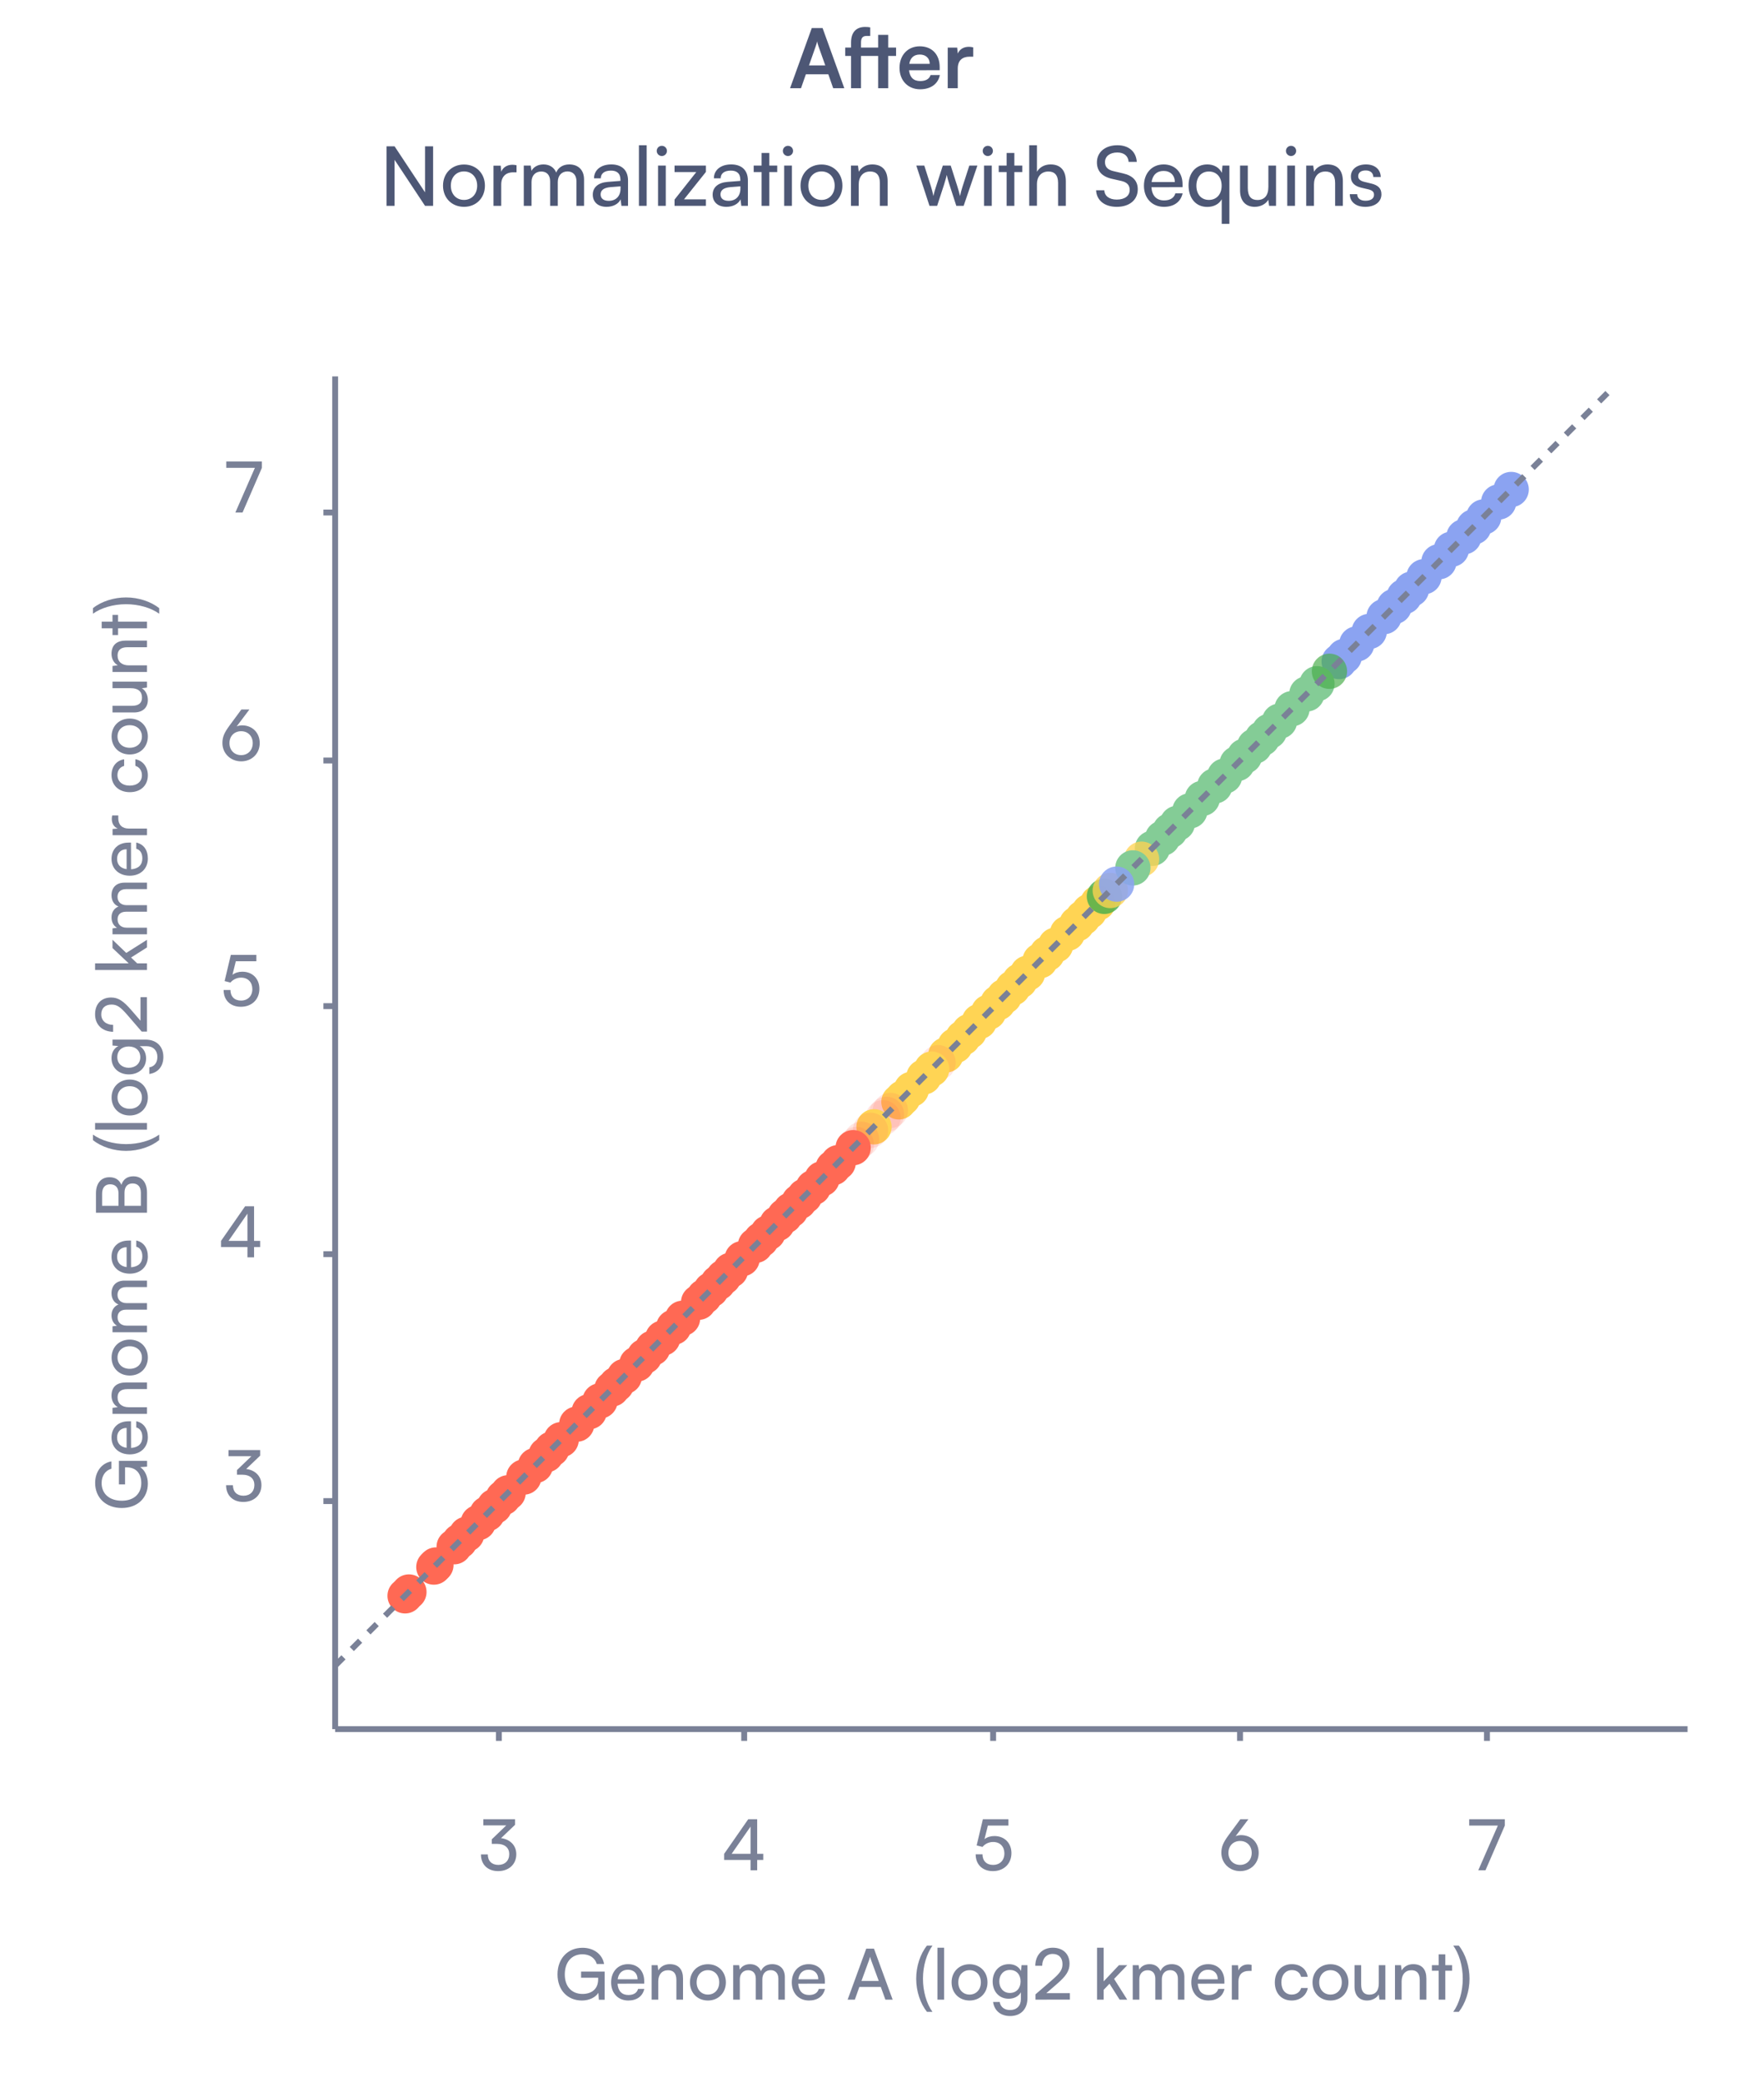 <svg width="300" height="354" viewBox="0 0 300 354" fill="none" xmlns="http://www.w3.org/2000/svg">
<path d="M136.225 15H134.363L138.059 4.766H139.893L143.589 15H141.699L140.873 12.634H137.051L136.225 15ZM138.745 7.818L137.583 11.122H140.355L139.179 7.818C139.095 7.552 138.997 7.244 138.969 7.034C138.927 7.23 138.843 7.538 138.745 7.818ZM143.743 8.084H144.737V7.244C144.737 5.368 145.717 4.584 147.117 4.584C147.383 4.584 147.705 4.598 147.999 4.654V6.11H147.397C146.627 6.11 146.431 6.558 146.431 7.244V8.084H149.343V5.928H151.051V8.084H152.395V9.512H151.051V15H149.343V9.512H146.431V15H144.737V9.512H143.743V8.084ZM156.478 15.182C154.42 15.182 152.978 13.684 152.978 11.542C152.978 9.372 154.392 7.874 156.422 7.874C158.494 7.874 159.81 9.26 159.81 11.416V11.934L154.602 11.948C154.728 13.166 155.372 13.782 156.506 13.782C157.444 13.782 158.06 13.418 158.256 12.76H159.838C159.544 14.272 158.284 15.182 156.478 15.182ZM156.436 9.274C155.428 9.274 154.812 9.82 154.644 10.856H158.116C158.116 9.904 157.458 9.274 156.436 9.274ZM165.517 8.056V9.638H164.887C163.655 9.638 162.885 10.296 162.885 11.64V15H161.177V8.098H162.787L162.885 9.106C163.179 8.42 163.837 7.958 164.761 7.958C164.999 7.958 165.237 7.986 165.517 8.056ZM67.106 35H65.734V24.878H67.106L72.286 32.704V24.878H73.658V35H72.286L67.106 27.174V35ZM75.343 31.57C75.343 29.456 76.855 27.972 78.913 27.972C80.957 27.972 82.469 29.456 82.469 31.57C82.469 33.684 80.957 35.168 78.913 35.168C76.855 35.168 75.343 33.684 75.343 31.57ZM76.673 31.57C76.673 32.998 77.583 33.992 78.913 33.992C80.229 33.992 81.153 32.998 81.153 31.57C81.153 30.142 80.229 29.148 78.913 29.148C77.583 29.148 76.673 30.142 76.673 31.57ZM87.846 28.098V29.302H87.258C86.012 29.302 85.242 30.058 85.242 31.374V35H83.926V28.168H85.158L85.242 29.204C85.522 28.49 86.208 28.014 87.146 28.014C87.384 28.014 87.58 28.042 87.846 28.098ZM90.396 35H89.08V28.154H90.256L90.382 29.05C90.732 28.406 91.46 27.958 92.426 27.958C93.49 27.958 94.246 28.49 94.596 29.344C94.918 28.49 95.744 27.958 96.808 27.958C98.376 27.958 99.328 28.938 99.328 30.52V35H98.04V30.842C98.04 29.764 97.438 29.148 96.514 29.148C95.52 29.148 94.862 29.848 94.862 30.94V35H93.56V30.828C93.56 29.75 92.972 29.162 92.048 29.162C91.054 29.162 90.396 29.848 90.396 30.94V35ZM103.154 35.168C101.684 35.168 100.816 34.342 100.816 33.096C100.816 31.836 101.754 31.052 103.364 30.926L105.52 30.758V30.562C105.52 29.414 104.834 29.008 103.91 29.008C102.804 29.008 102.174 29.498 102.174 30.324H101.026C101.026 28.896 102.202 27.958 103.966 27.958C105.66 27.958 106.808 28.854 106.808 30.702V35H105.688L105.548 33.894C105.198 34.678 104.26 35.168 103.154 35.168ZM103.532 34.146C104.778 34.146 105.534 33.334 105.534 32.046V31.682L103.784 31.822C102.622 31.934 102.146 32.382 102.146 33.054C102.146 33.782 102.678 34.146 103.532 34.146ZM109.975 35H108.659V24.696H109.975V35ZM112.556 26.53C112.08 26.53 111.688 26.138 111.688 25.662C111.688 25.172 112.08 24.794 112.556 24.794C113.032 24.794 113.424 25.172 113.424 25.662C113.424 26.138 113.032 26.53 112.556 26.53ZM111.912 35V28.154H113.228V35H111.912ZM120.053 35H114.719V33.936L118.415 29.26H114.719V28.154H120.053V29.232L116.329 33.894H120.053V35ZM123.539 35.168C122.069 35.168 121.201 34.342 121.201 33.096C121.201 31.836 122.139 31.052 123.749 30.926L125.905 30.758V30.562C125.905 29.414 125.219 29.008 124.295 29.008C123.189 29.008 122.559 29.498 122.559 30.324H121.411C121.411 28.896 122.587 27.958 124.351 27.958C126.045 27.958 127.193 28.854 127.193 30.702V35H126.073L125.933 33.894C125.583 34.678 124.645 35.168 123.539 35.168ZM123.917 34.146C125.163 34.146 125.919 33.334 125.919 32.046V31.682L124.169 31.822C123.007 31.934 122.531 32.382 122.531 33.054C122.531 33.782 123.063 34.146 123.917 34.146ZM130.838 35H129.522V29.26H128.178V28.154H129.522V26.012H130.838V28.154H132.182V29.26H130.838V35ZM134.007 26.53C133.531 26.53 133.139 26.138 133.139 25.662C133.139 25.172 133.531 24.794 134.007 24.794C134.483 24.794 134.875 25.172 134.875 25.662C134.875 26.138 134.483 26.53 134.007 26.53ZM133.363 35V28.154H134.679V35H133.363ZM136.142 31.57C136.142 29.456 137.654 27.972 139.712 27.972C141.756 27.972 143.268 29.456 143.268 31.57C143.268 33.684 141.756 35.168 139.712 35.168C137.654 35.168 136.142 33.684 136.142 31.57ZM137.472 31.57C137.472 32.998 138.382 33.992 139.712 33.992C141.028 33.992 141.952 32.998 141.952 31.57C141.952 30.142 141.028 29.148 139.712 29.148C138.382 29.148 137.472 30.142 137.472 31.57ZM146.04 35H144.724V28.154H145.914L146.054 29.204C146.488 28.42 147.356 27.958 148.322 27.958C150.128 27.958 150.954 29.064 150.954 30.814V35H149.638V31.108C149.638 29.722 148.994 29.162 147.986 29.162C146.754 29.162 146.04 30.044 146.04 31.374V35ZM158.075 35L155.835 28.154H157.193L158.327 31.71C158.481 32.214 158.621 32.732 158.747 33.334C158.859 32.732 159.041 32.158 159.195 31.71L160.343 28.154H161.687L162.821 31.71C162.933 32.046 163.157 32.844 163.269 33.334C163.381 32.788 163.507 32.312 163.703 31.71L164.851 28.154H166.223L163.885 35H162.639L161.449 31.332C161.225 30.646 161.085 30.114 161.015 29.736C160.945 30.072 160.819 30.52 160.567 31.346L159.377 35H158.075ZM167.995 26.53C167.519 26.53 167.127 26.138 167.127 25.662C167.127 25.172 167.519 24.794 167.995 24.794C168.471 24.794 168.863 25.172 168.863 25.662C168.863 26.138 168.471 26.53 167.995 26.53ZM167.351 35V28.154H168.667V35H167.351ZM172.51 35H171.194V29.26H169.85V28.154H171.194V26.012H172.51V28.154H173.854V29.26H172.51V35ZM176.351 34.986H175.035V24.696H176.351V29.204C176.785 28.462 177.611 27.958 178.675 27.958C180.425 27.958 181.265 29.064 181.265 30.814V35H179.949V31.108C179.949 29.722 179.291 29.162 178.311 29.162C177.037 29.162 176.351 30.086 176.351 31.262V34.986ZM186.552 27.608C186.552 25.872 187.952 24.696 190.038 24.696C191.97 24.696 193.216 25.774 193.328 27.524H191.942C191.872 26.516 191.158 25.928 190.024 25.928C188.75 25.928 187.924 26.572 187.924 27.566C187.924 28.378 188.386 28.868 189.338 29.092L191.004 29.484C192.656 29.862 193.496 30.758 193.496 32.186C193.496 34.006 192.082 35.168 189.926 35.168C187.868 35.168 186.496 34.09 186.412 32.354H187.812C187.84 33.32 188.652 33.936 189.926 33.936C191.27 33.936 192.124 33.306 192.124 32.298C192.124 31.5 191.69 30.996 190.724 30.772L189.058 30.394C187.406 30.016 186.552 29.064 186.552 27.608ZM197.95 35.168C195.934 35.168 194.548 33.712 194.548 31.584C194.548 29.442 195.906 27.958 197.894 27.958C199.84 27.958 201.114 29.302 201.114 31.332V31.822L195.822 31.836C195.92 33.278 196.676 34.076 197.978 34.076C199 34.076 199.672 33.656 199.896 32.872H201.128C200.792 34.342 199.644 35.168 197.95 35.168ZM197.894 29.064C196.746 29.064 196.018 29.75 195.85 30.954H199.798C199.798 29.82 199.056 29.064 197.894 29.064ZM202.136 31.528C202.136 29.428 203.368 27.958 205.328 27.958C206.406 27.958 207.344 28.448 207.792 29.386L207.904 28.154H209.08V38.066H207.778V33.88C207.316 34.72 206.406 35.182 205.314 35.182C203.298 35.182 202.136 33.614 202.136 31.528ZM203.466 31.584C203.466 32.984 204.25 33.992 205.594 33.992C206.938 33.992 207.764 32.984 207.764 31.584C207.764 30.156 206.938 29.162 205.594 29.162C204.25 29.162 203.466 30.17 203.466 31.584ZM215.71 28.154H217.012V35H215.836L215.696 33.964C215.304 34.678 214.394 35.168 213.386 35.168C211.79 35.168 210.894 34.09 210.894 32.41V28.154H212.21V31.976C212.21 33.446 212.84 34.006 213.848 34.006C215.052 34.006 215.71 33.236 215.71 31.766V28.154ZM219.566 26.53C219.09 26.53 218.698 26.138 218.698 25.662C218.698 25.172 219.09 24.794 219.566 24.794C220.042 24.794 220.434 25.172 220.434 25.662C220.434 26.138 220.042 26.53 219.566 26.53ZM218.922 35V28.154H220.238V35H218.922ZM223.464 35H222.148V28.154H223.338L223.478 29.204C223.912 28.42 224.78 27.958 225.746 27.958C227.552 27.958 228.378 29.064 228.378 30.814V35H227.062V31.108C227.062 29.722 226.418 29.162 225.41 29.162C224.178 29.162 223.464 30.044 223.464 31.374V35ZM229.559 33.012H230.819C230.819 33.712 231.351 34.132 232.219 34.132C233.143 34.132 233.675 33.754 233.675 33.124C233.675 32.662 233.451 32.382 232.737 32.2L231.533 31.92C230.315 31.626 229.741 31.024 229.741 30.016C229.741 28.756 230.805 27.958 232.317 27.958C233.815 27.958 234.795 28.798 234.823 30.1H233.563C233.535 29.414 233.073 28.98 232.275 28.98C231.449 28.98 230.987 29.344 230.987 29.974C230.987 30.436 231.323 30.744 231.995 30.912L233.199 31.206C234.361 31.486 234.935 32.018 234.935 33.04C234.935 34.342 233.815 35.168 232.191 35.168C230.581 35.168 229.559 34.314 229.559 33.012Z" fill="#4D5775"/>
<circle cx="257.003" cy="83.228" r="3" transform="rotate(-45 257.003 83.228)" fill="#8BA3F1"/>
<circle cx="254.882" cy="85.349" r="3" transform="rotate(-45 254.882 85.349)" fill="#8BA3F1"/>
<circle cx="252.337" cy="87.894" r="3" transform="rotate(-45 252.337 87.894)" fill="#8BA3F1"/>
<circle cx="250.639" cy="89.592" r="3" transform="rotate(-45 250.639 89.592)" fill="#8BA3F1"/>
<circle cx="248.964" cy="91.267" r="3" transform="rotate(-45 248.964 91.267)" fill="#8BA3F1"/>
<circle cx="246.843" cy="93.388" r="3" transform="rotate(-45 246.843 93.388)" fill="#8BA3F1"/>
<circle cx="244.721" cy="95.51" r="3" transform="rotate(-45 244.721 95.51)" fill="#8BA3F1"/>
<circle cx="242.176" cy="98.055" r="3" transform="rotate(-45 242.176 98.055)" fill="#8BA3F1"/>
<circle cx="240.055" cy="100.176" r="3" transform="rotate(-45 240.055 100.176)" fill="#8BA3F1"/>
<circle cx="238.804" cy="101.427" r="3" transform="rotate(-45 238.804 101.427)" fill="#8BA3F1"/>
<circle cx="237.106" cy="103.125" r="3" transform="rotate(-45 237.106 103.125)" fill="#8BA3F1"/>
<circle cx="235.388" cy="104.843" r="3" transform="rotate(-45 235.388 104.843)" fill="#8BA3F1"/>
<circle cx="232.864" cy="107.367" r="3" transform="rotate(-45 232.864 107.367)" fill="#8BA3F1"/>
<circle cx="230.742" cy="109.489" r="3" transform="rotate(-45 230.742 109.489)" fill="#8BA3F1"/>
<circle cx="228.621" cy="111.61" r="3" transform="rotate(-45 228.621 111.61)" fill="#8BA3F1"/>
<circle cx="227.75" cy="112.481" r="3" transform="rotate(-45 227.75 112.481)" fill="#8BA3F1"/>
<circle cx="223.975" cy="116.256" r="3" transform="rotate(-45 223.975 116.256)" fill="#84CC96"/>
<circle cx="222.256" cy="117.975" r="3" transform="rotate(-45 222.256 117.975)" fill="#84CC96"/>
<circle cx="219.732" cy="120.499" r="3" transform="rotate(-45 219.732 120.499)" fill="#84CC96"/>
<circle cx="217.61" cy="122.621" r="3" transform="rotate(-45 217.61 122.621)" fill="#84CC96"/>
<circle cx="215.892" cy="124.339" r="3" transform="rotate(-45 215.892 124.339)" fill="#84CC96"/>
<circle cx="214.663" cy="125.568" r="3" transform="rotate(-45 214.663 125.568)" fill="#84CC96"/>
<circle cx="213.367" cy="126.864" r="3" transform="rotate(-45 213.367 126.864)" fill="#84CC96"/>
<circle cx="211.649" cy="128.582" r="3" transform="rotate(-45 211.649 128.582)" fill="#84CC96"/>
<circle cx="210.398" cy="129.833" r="3" transform="rotate(-45 210.398 129.833)" fill="#84CC96"/>
<circle cx="208.277" cy="131.954" r="3" transform="rotate(-45 208.277 131.954)" fill="#84CC96"/>
<circle cx="206.601" cy="133.63" r="3" transform="rotate(-45 206.601 133.63)" fill="#84CC96"/>
<circle cx="204.48" cy="135.751" r="3" transform="rotate(-45 204.48 135.751)" fill="#84CC96"/>
<circle cx="202.359" cy="137.872" r="3" transform="rotate(-45 202.359 137.872)" fill="#84CC96"/>
<circle cx="200.237" cy="139.994" r="3" transform="rotate(-45 200.237 139.994)" fill="#84CC96"/>
<circle cx="198.986" cy="141.245" r="3" transform="rotate(-45 198.986 141.245)" fill="#84CC96"/>
<circle cx="197.713" cy="142.518" r="3" transform="rotate(-45 197.713 142.518)" fill="#84CC96"/>
<circle cx="195.995" cy="144.236" r="3" transform="rotate(-45 195.995 144.236)" fill="#84CC96"/>
<circle cx="226.096" cy="114.135" r="3" transform="rotate(-45 226.096 114.135)" fill="#4AAE4B" fill-opacity="0.68"/>
<circle cx="194.143" cy="146.088" r="3" transform="rotate(-45 194.143 146.088)" fill="#FFD454" fill-opacity="0.77"/>
<circle cx="186.699" cy="153.532" r="3" transform="rotate(-45 186.699 153.532)" fill="#FFD454"/>
<circle cx="185.254" cy="154.977" r="3" transform="rotate(-45 185.254 154.977)" fill="#FFD454"/>
<circle cx="184.174" cy="156.057" r="3" transform="rotate(-45 184.174 156.057)" fill="#FFD454"/>
<circle cx="183.133" cy="157.098" r="3" transform="rotate(-45 183.133 157.098)" fill="#FFD454"/>
<circle cx="181.531" cy="158.7" r="3" transform="rotate(-45 181.531 158.7)" fill="#FFD454"/>
<circle cx="179.528" cy="160.703" r="3" transform="rotate(-45 179.528 160.703)" fill="#FFD454"/>
<circle cx="178.081" cy="162.15" r="3" transform="rotate(-45 178.081 162.15)" fill="#FFD454"/>
<circle cx="176.885" cy="163.346" r="3" transform="rotate(-45 176.885 163.346)" fill="#FFD454"/>
<circle cx="174.764" cy="165.468" r="3" transform="rotate(-45 174.764 165.468)" fill="#FFD454"/>
<circle cx="173.435" cy="166.796" r="3" transform="rotate(-45 173.435 166.796)" fill="#FFD454"/>
<circle cx="172.239" cy="167.992" r="3" transform="rotate(-45 172.239 167.992)" fill="#FFD454"/>
<circle cx="170.792" cy="169.439" r="3" transform="rotate(-45 170.792 169.439)" fill="#FFD454"/>
<circle cx="169.732" cy="170.499" r="3" transform="rotate(-45 169.732 170.499)" fill="#FFD454"/>
<circle cx="168.13" cy="172.101" r="3" transform="rotate(-45 168.13 172.101)" fill="#FFD454"/>
<circle cx="166.549" cy="173.682" r="3" transform="rotate(-45 166.549 173.682)" fill="#FFD454"/>
<circle cx="164.843" cy="175.388" r="3" transform="rotate(-45 164.843 175.388)" fill="#FFD454"/>
<circle cx="163.758" cy="176.473" r="3" transform="rotate(-45 163.758 176.473)" fill="#FFD454"/>
<circle cx="162.443" cy="177.788" r="3" transform="rotate(-45 162.443 177.788)" fill="#FFD454"/>
<circle cx="160.859" cy="179.372" r="3" transform="rotate(-45 160.859 179.372)" fill="#FFD454"/>
<circle cx="187.822" cy="152.409" r="3" transform="rotate(-45 187.822 152.409)" fill="#4AAE4B" fill-opacity="0.82"/>
<circle cx="188.82" cy="151.411" r="3" transform="rotate(-45 188.82 151.411)" fill="#FFD454" fill-opacity="0.77"/>
<circle cx="192.665" cy="147.566" r="3" transform="rotate(-45 192.665 147.566)" fill="#84CC96"/>
<circle cx="189.9" cy="150.331" r="3" transform="rotate(-45 189.9 150.331)" fill="#8BA3F1" fill-opacity="0.87"/>
<circle cx="159.539" cy="180.692" r="3" transform="rotate(-45 159.539 180.692)" fill="#FF6954" fill-opacity="0.16"/>
<circle cx="158.449" cy="181.782" r="3" transform="rotate(-45 158.449 181.782)" fill="#FFD454"/>
<circle cx="157.126" cy="183.105" r="3" transform="rotate(-45 157.126 183.105)" fill="#FFD454"/>
<circle cx="155.005" cy="185.226" r="3" transform="rotate(-45 155.005 185.226)" fill="#FFD454"/>
<circle cx="153.546" cy="186.685" r="3" transform="rotate(-45 153.546 186.685)" fill="#FFD454"/>
<circle cx="152.883" cy="187.348" r="3" transform="rotate(-45 152.883 187.348)" fill="#FFD454"/>
<circle cx="151.425" cy="188.806" r="3" transform="rotate(-45 151.425 188.806)" fill="#FF6954" fill-opacity="0.16"/>
<circle cx="150.762" cy="189.469" r="3" transform="rotate(-45 150.762 189.469)" fill="#FF6954" fill-opacity="0.16"/>
<circle cx="150.168" cy="190.063" r="3" transform="rotate(-45 150.168 190.063)" fill="#FF6954" fill-opacity="0.16"/>
<circle cx="148.641" cy="191.59" r="3" transform="rotate(-45 148.641 191.59)" fill="#FFD454"/>
<circle cx="148.047" cy="192.184" r="3" transform="rotate(-45 148.047 192.184)" fill="#FF6954" fill-opacity="0.16"/>
<circle cx="146.519" cy="193.712" r="3" transform="rotate(-45 146.519 193.712)" fill="#FF6954" fill-opacity="0.16"/>
<circle cx="145.63" cy="194.601" r="3" transform="rotate(-45 145.63 194.601)" fill="#FF6954" fill-opacity="0.16"/>
<circle cx="145.09" cy="195.141" r="3" transform="rotate(-45 145.09 195.141)" fill="#FF6954"/>
<circle cx="142.547" cy="197.684" r="3" transform="rotate(-45 142.547 197.684)" fill="#FF6954"/>
<circle cx="141.683" cy="198.548" r="3" transform="rotate(-45 141.683 198.548)" fill="#FF6954"/>
<circle cx="139.792" cy="200.439" r="3" transform="rotate(-45 139.792 200.439)" fill="#FF6954"/>
<circle cx="138.305" cy="201.926" r="3" transform="rotate(-45 138.305 201.926)" fill="#FF6954"/>
<circle cx="136.846" cy="203.385" r="3" transform="rotate(-45 136.846 203.385)" fill="#FF6954"/>
<circle cx="135.902" cy="204.329" r="3" transform="rotate(-45 135.902 204.329)" fill="#FF6954"/>
<circle cx="134.471" cy="205.76" r="3" transform="rotate(-45 134.471 205.76)" fill="#FF6954"/>
<circle cx="133.468" cy="206.763" r="3" transform="rotate(-45 133.468 206.763)" fill="#FF6954"/>
<circle cx="132.171" cy="208.06" r="3" transform="rotate(-45 132.171 208.06)" fill="#FF6954"/>
<circle cx="130.604" cy="209.627" r="3" transform="rotate(-45 130.604 209.627)" fill="#FF6954"/>
<circle cx="129.442" cy="210.789" r="3" transform="rotate(-45 129.442 210.789)" fill="#FF6954"/>
<circle cx="128.483" cy="211.748" r="3" transform="rotate(-45 128.483 211.748)" fill="#FF6954"/>
<circle cx="126.213" cy="214.018" r="3" transform="rotate(-45 126.213 214.018)" fill="#FF6954"/>
<circle cx="124.24" cy="215.991" r="3" transform="rotate(-45 124.24 215.991)" fill="#FF6954"/>
<circle cx="123.052" cy="217.179" r="3" transform="rotate(-45 123.052 217.179)" fill="#FF6954"/>
<circle cx="122.119" cy="218.112" r="3" transform="rotate(-45 122.119 218.112)" fill="#FF6954"/>
<circle cx="120.931" cy="219.3" r="3" transform="rotate(-45 120.931 219.3)" fill="#FF6954"/>
<circle cx="119.769" cy="220.461" r="3" transform="rotate(-45 119.769 220.461)" fill="#FF6954"/>
<circle cx="118.81" cy="221.421" r="3" transform="rotate(-45 118.81 221.421)" fill="#FF6954"/>
<circle cx="116.082" cy="224.149" r="3" transform="rotate(-45 116.082 224.149)" fill="#FF6954"/>
<circle cx="114.567" cy="225.664" r="3" transform="rotate(-45 114.567 225.664)" fill="#FF6954"/>
<circle cx="112.708" cy="227.523" r="3" transform="rotate(-45 112.708 227.523)" fill="#FF6954"/>
<circle cx="111.006" cy="229.224" r="3" transform="rotate(-45 111.006 229.224)" fill="#FF6954"/>
<circle cx="109.602" cy="230.629" r="3" transform="rotate(-45 109.602 230.629)" fill="#FF6954"/>
<circle cx="108.305" cy="231.926" r="3" transform="rotate(-45 108.305 231.926)" fill="#FF6954"/>
<circle cx="106.184" cy="234.047" r="3" transform="rotate(-45 106.184 234.047)" fill="#FF6954"/>
<circle cx="104.833" cy="235.398" r="3" transform="rotate(-45 104.833 235.398)" fill="#FF6954"/>
<circle cx="104.062" cy="236.168" r="3" transform="rotate(-45 104.062 236.168)" fill="#FF6954"/>
<circle cx="102.043" cy="238.188" r="3" transform="rotate(-45 102.043 238.188)" fill="#FF6954"/>
<circle cx="100.207" cy="240.024" r="3" transform="rotate(-45 100.207 240.024)" fill="#FF6954"/>
<circle cx="98.085" cy="242.146" r="3" transform="rotate(-45 98.085 242.146)" fill="#FF6954"/>
<circle cx="95.439" cy="244.792" r="3" transform="rotate(-45 95.439 244.792)" fill="#FF6954"/>
<circle cx="93.843" cy="246.388" r="3" transform="rotate(-45 93.843 246.388)" fill="#FF6954"/>
<circle cx="92.87" cy="247.361" r="3" transform="rotate(-45 92.87 247.361)" fill="#FF6954"/>
<circle cx="91.061" cy="249.17" r="3" transform="rotate(-45 91.061 249.17)" fill="#FF6954"/>
<circle cx="89.089" cy="251.142" r="3" transform="rotate(-45 89.089 251.142)" fill="#FF6954"/>
<circle cx="86.415" cy="253.816" r="3" transform="rotate(-45 86.415 253.816)" fill="#FF6954"/>
<circle cx="85.578" cy="254.653" r="3" transform="rotate(-45 85.578 254.653)" fill="#FF6954"/>
<circle cx="84.092" cy="256.139" r="3" transform="rotate(-45 84.092 256.139)" fill="#FF6954"/>
<circle cx="82.849" cy="257.382" r="3" transform="rotate(-45 82.849 257.382)" fill="#FF6954"/>
<circle cx="81.336" cy="258.895" r="3" transform="rotate(-45 81.336 258.895)" fill="#FF6954"/>
<circle cx="79.364" cy="260.867" r="3" transform="rotate(-45 79.364 260.867)" fill="#FF6954"/>
<circle cx="78.176" cy="262.055" r="3" transform="rotate(-45 78.176 262.055)" fill="#FF6954"/>
<circle cx="77.242" cy="262.989" r="3" transform="rotate(-45 77.242 262.989)" fill="#FF6954"/>
<circle cx="74.136" cy="266.095" r="3" transform="rotate(-45 74.136 266.095)" fill="#FF6954"/>
<circle cx="73.785" cy="266.446" r="3" transform="rotate(-45 73.785 266.446)" fill="#FF6954"/>
<circle cx="69.543" cy="270.688" r="3" transform="rotate(-45 69.543 270.688)" fill="#FF6954"/>
<circle cx="68.895" cy="271.336" r="3" transform="rotate(-45 68.895 271.336)" fill="#FF6954"/>
<path d="M57 283.207L273.669 66.538" stroke="#7A8197" stroke-dasharray="2 2"/>
<path d="M57 294L57 64" stroke="#7A8197"/>
<path d="M287 294L57 294" stroke="#7A8197"/>
<path d="M57 87.142L55 87.142" stroke="#7A8197"/>
<path d="M57 129.307L55 129.307" stroke="#7A8197"/>
<path d="M57 171.071L55 171.071" stroke="#7A8197"/>
<path d="M57 213.245L55 213.245" stroke="#7A8197"/>
<path d="M57 255.229L55 255.229" stroke="#7A8197"/>
<path d="M84.844 294V296" stroke="#7A8197"/>
<path d="M126.562 294V296" stroke="#7A8197"/>
<path d="M168.898 294V296" stroke="#7A8197"/>
<path d="M210.891 294V296" stroke="#7A8197"/>
<path d="M252.883 294V296" stroke="#7A8197"/>
<path d="M249.862 309.324H255.922V310.404L252.634 318H251.41L254.734 310.404H249.862V309.324Z" fill="#7A8197"/>
<path d="M208.915 312.072L210.943 309.324H212.311L210.139 312.204C210.439 312.084 210.751 312.024 211.051 312.024C212.851 312.024 214.063 313.32 214.063 315.036C214.063 316.848 212.695 318.144 210.907 318.144C209.107 318.144 207.715 316.788 207.715 315.036C207.715 314.004 208.027 313.284 208.915 312.072ZM208.915 315.048C208.915 316.236 209.731 317.088 210.907 317.088C212.059 317.088 212.875 316.236 212.875 315.048C212.875 313.86 212.059 313.02 210.907 313.02C209.731 313.02 208.915 313.86 208.915 315.048Z" fill="#7A8197"/>
<path d="M168.858 318.144C167.082 318.144 165.93 317.016 165.93 315.288H167.094C167.094 316.404 167.778 317.088 168.882 317.088C170.058 317.088 170.814 316.308 170.814 315.132C170.814 314.016 170.106 313.188 168.894 313.188C168.162 313.188 167.49 313.536 167.094 314.028L166.098 313.776L167.154 309.324H171.498V310.404H168.006L167.43 312.708C167.886 312.36 168.462 312.18 169.11 312.18C170.874 312.18 172.014 313.416 172.014 315.084C172.014 316.884 170.73 318.144 168.858 318.144Z" fill="#7A8197"/>
<path d="M129.804 316.248H128.772V318H127.644V316.248H123.156V315.204L127.248 309.324H128.772V315.204H129.804V316.248ZM124.428 315.204H127.644V310.572L124.428 315.204Z" fill="#7A8197"/>
<path d="M84.506 313.512H83.642V312.732L86.102 310.368H82.202V309.324H87.59V310.272L85.214 312.54C86.69 312.72 87.806 313.716 87.806 315.276C87.806 317.028 86.486 318.144 84.722 318.144C83.018 318.144 81.794 317.1 81.794 315.3H82.958C82.958 316.428 83.654 317.088 84.746 317.088C85.874 317.088 86.606 316.368 86.606 315.252C86.606 314.208 85.886 313.512 84.506 313.512Z" fill="#7A8197"/>
<path d="M38.479 78.466H44.539V79.546L41.251 87.142H40.027L43.351 79.546H38.479V78.466Z" fill="#7A8197"/>
<path d="M39.024 123.379L41.052 120.631H42.42L40.248 123.511C40.548 123.391 40.86 123.331 41.16 123.331C42.96 123.331 44.172 124.627 44.172 126.343C44.172 128.155 42.804 129.451 41.016 129.451C39.216 129.451 37.824 128.095 37.824 126.343C37.824 125.311 38.136 124.591 39.024 123.379ZM39.024 126.355C39.024 127.543 39.84 128.395 41.016 128.395C42.168 128.395 42.984 127.543 42.984 126.355C42.984 125.167 42.168 124.327 41.016 124.327C39.84 124.327 39.024 125.167 39.024 126.355Z" fill="#7A8197"/>
<path d="M40.959 171.182C39.183 171.182 38.031 170.054 38.031 168.326H39.195C39.195 169.442 39.879 170.126 40.983 170.126C42.159 170.126 42.915 169.346 42.915 168.17C42.915 167.054 42.207 166.226 40.995 166.226C40.263 166.226 39.591 166.574 39.195 167.066L38.199 166.814L39.255 162.362H43.599V163.442H40.107L39.531 165.746C39.987 165.398 40.563 165.218 41.211 165.218C42.975 165.218 44.115 166.454 44.115 168.122C44.115 169.922 42.831 171.182 40.959 171.182Z" fill="#7A8197"/>
<path d="M44.242 212.03H43.209V213.782H42.081V212.03H37.593V210.986L41.685 205.106H43.209V210.986H44.242V212.03ZM38.865 210.986H42.081V206.354L38.865 210.986Z" fill="#7A8197"/>
<path d="M41.162 250.741H40.298V249.961L42.758 247.597H38.858V246.553H44.246V247.501L41.87 249.769C43.346 249.949 44.462 250.945 44.462 252.505C44.462 254.257 43.142 255.373 41.378 255.373C39.674 255.373 38.45 254.329 38.45 252.529H39.614C39.614 253.657 40.31 254.317 41.402 254.317C42.53 254.317 43.262 253.597 43.262 252.481C43.262 251.437 42.542 250.741 41.162 250.741Z" fill="#7A8197"/>
<path d="M99.052 332.284C97.18 332.284 96.052 333.664 96.052 335.716C96.052 337.816 97.276 339.028 99.064 339.028C100.54 339.028 101.728 338.272 101.728 336.52V336.268H98.824V335.224H102.832V340.012H101.848L101.764 338.836C101.296 339.592 100.24 340.144 98.968 340.144C96.508 340.144 94.816 338.368 94.816 335.692C94.816 333.052 96.52 331.18 99.076 331.18C100.972 331.18 102.448 332.272 102.736 333.94H101.488C101.164 332.836 100.204 332.284 99.052 332.284ZM106.848 340.144C105.12 340.144 103.932 338.896 103.932 337.072C103.932 335.236 105.096 333.964 106.8 333.964C108.468 333.964 109.56 335.116 109.56 336.856V337.276L105.024 337.288C105.108 338.524 105.756 339.208 106.872 339.208C107.748 339.208 108.324 338.848 108.516 338.176H109.572C109.284 339.436 108.3 340.144 106.848 340.144ZM106.8 334.912C105.816 334.912 105.192 335.5 105.048 336.532H108.432C108.432 335.56 107.796 334.912 106.8 334.912ZM111.948 340H110.82V334.132H111.84L111.96 335.032C112.332 334.36 113.076 333.964 113.904 333.964C115.452 333.964 116.16 334.912 116.16 336.412V340H115.032V336.664C115.032 335.476 114.48 334.996 113.616 334.996C112.56 334.996 111.948 335.752 111.948 336.892V340ZM117.338 337.06C117.338 335.248 118.634 333.976 120.398 333.976C122.15 333.976 123.446 335.248 123.446 337.06C123.446 338.872 122.15 340.144 120.398 340.144C118.634 340.144 117.338 338.872 117.338 337.06ZM118.478 337.06C118.478 338.284 119.258 339.136 120.398 339.136C121.526 339.136 122.318 338.284 122.318 337.06C122.318 335.836 121.526 334.984 120.398 334.984C119.258 334.984 118.478 335.836 118.478 337.06ZM125.823 340H124.695V334.132H125.703L125.811 334.9C126.111 334.348 126.735 333.964 127.563 333.964C128.475 333.964 129.123 334.42 129.423 335.152C129.699 334.42 130.407 333.964 131.319 333.964C132.663 333.964 133.479 334.804 133.479 336.16V340H132.375V336.436C132.375 335.512 131.859 334.984 131.067 334.984C130.215 334.984 129.651 335.584 129.651 336.52V340H128.535V336.424C128.535 335.5 128.031 334.996 127.239 334.996C126.387 334.996 125.823 335.584 125.823 336.52V340ZM137.575 340.144C135.847 340.144 134.659 338.896 134.659 337.072C134.659 335.236 135.823 333.964 137.527 333.964C139.195 333.964 140.287 335.116 140.287 336.856V337.276L135.751 337.288C135.835 338.524 136.483 339.208 137.599 339.208C138.475 339.208 139.051 338.848 139.243 338.176H140.299C140.011 339.436 139.027 340.144 137.575 340.144ZM137.527 334.912C136.543 334.912 135.919 335.5 135.775 336.532H139.159C139.159 335.56 138.523 334.912 137.527 334.912ZM145.38 340H144.156L147.324 331.324H148.632L151.812 340H150.576L149.796 337.84H146.148L145.38 340ZM147.828 333.196L146.508 336.82H149.448L148.116 333.196C148.056 333.028 147.996 332.824 147.972 332.692C147.948 332.812 147.888 333.016 147.828 333.196ZM158.586 342.076H157.65C156.546 340.696 155.814 338.608 155.814 336.436C155.814 334.396 156.474 332.26 157.65 330.808H158.586C157.638 332.128 156.966 334.192 156.966 336.436C156.966 338.56 157.566 340.672 158.586 342.076ZM160.558 340H159.43V331.168H160.558V340ZM161.834 337.06C161.834 335.248 163.13 333.976 164.894 333.976C166.646 333.976 167.942 335.248 167.942 337.06C167.942 338.872 166.646 340.144 164.894 340.144C163.13 340.144 161.834 338.872 161.834 337.06ZM162.974 337.06C162.974 338.284 163.754 339.136 164.894 339.136C166.022 339.136 166.814 338.284 166.814 337.06C166.814 335.836 166.022 334.984 164.894 334.984C163.754 334.984 162.974 335.836 162.974 337.06ZM168.819 336.916C168.819 335.26 169.887 333.964 171.591 333.964C172.539 333.964 173.271 334.396 173.643 335.128L173.727 334.132H174.735V339.76C174.735 341.608 173.595 342.784 171.795 342.784C170.199 342.784 169.107 341.884 168.891 340.396H170.019C170.163 341.26 170.811 341.764 171.795 341.764C172.899 341.764 173.619 341.044 173.619 339.928V338.752C173.235 339.436 172.467 339.844 171.543 339.844C169.875 339.844 168.819 338.56 168.819 336.916ZM169.947 336.892C169.947 337.996 170.631 338.86 171.735 338.86C172.875 338.86 173.571 338.044 173.571 336.892C173.571 335.764 172.899 334.948 171.747 334.948C170.619 334.948 169.947 335.812 169.947 336.892ZM181.955 339.988L176.099 340V339.1L178.895 336.688C180.299 335.476 180.695 334.888 180.695 333.964C180.695 332.872 180.071 332.224 179.027 332.224C177.959 332.224 177.263 333.004 177.239 334.24H176.063C176.099 332.38 177.275 331.168 179.039 331.168C180.779 331.168 181.895 332.224 181.895 333.892C181.895 335.128 181.283 336.004 179.747 337.336L177.947 338.896H181.955V339.988ZM187.698 340H186.57V331.168H187.698V336.892L190.302 334.132H191.718L189.474 336.472L191.706 340H190.41L188.694 337.288L187.698 338.332V340ZM193.768 340H192.64V334.132H193.648L193.756 334.9C194.056 334.348 194.68 333.964 195.508 333.964C196.42 333.964 197.068 334.42 197.368 335.152C197.644 334.42 198.352 333.964 199.264 333.964C200.608 333.964 201.424 334.804 201.424 336.16V340H200.32V336.436C200.32 335.512 199.804 334.984 199.012 334.984C198.16 334.984 197.596 335.584 197.596 336.52V340H196.48V336.424C196.48 335.5 195.976 334.996 195.184 334.996C194.332 334.996 193.768 335.584 193.768 336.52V340ZM205.52 340.144C203.792 340.144 202.604 338.896 202.604 337.072C202.604 335.236 203.768 333.964 205.472 333.964C207.14 333.964 208.232 335.116 208.232 336.856V337.276L203.696 337.288C203.78 338.524 204.428 339.208 205.544 339.208C206.42 339.208 206.996 338.848 207.188 338.176H208.244C207.956 339.436 206.972 340.144 205.52 340.144ZM205.472 334.912C204.488 334.912 203.864 335.5 203.72 336.532H207.104C207.104 335.56 206.468 334.912 205.472 334.912ZM212.852 334.084V335.116H212.348C211.28 335.116 210.62 335.764 210.62 336.892V340H209.492V334.144H210.548L210.62 335.032C210.86 334.42 211.448 334.012 212.252 334.012C212.456 334.012 212.624 334.036 212.852 334.084ZM216.807 337.072C216.807 335.236 217.971 333.964 219.687 333.964C221.163 333.964 222.195 334.804 222.399 336.112H221.271C221.079 335.368 220.479 334.972 219.723 334.972C218.655 334.972 217.923 335.788 217.923 337.06C217.923 338.32 218.607 339.136 219.675 339.136C220.479 339.136 221.079 338.716 221.283 338.02H222.411C222.183 339.292 221.091 340.144 219.675 340.144C217.947 340.144 216.807 338.92 216.807 337.072ZM223.217 337.06C223.217 335.248 224.513 333.976 226.277 333.976C228.029 333.976 229.325 335.248 229.325 337.06C229.325 338.872 228.029 340.144 226.277 340.144C224.513 340.144 223.217 338.872 223.217 337.06ZM224.357 337.06C224.357 338.284 225.137 339.136 226.277 339.136C227.405 339.136 228.197 338.284 228.197 337.06C228.197 335.836 227.405 334.984 226.277 334.984C225.137 334.984 224.357 335.836 224.357 337.06ZM234.489 334.132H235.605V340H234.597L234.477 339.112C234.141 339.724 233.361 340.144 232.497 340.144C231.129 340.144 230.361 339.22 230.361 337.78V334.132H231.489V337.408C231.489 338.668 232.029 339.148 232.893 339.148C233.925 339.148 234.489 338.488 234.489 337.228V334.132ZM238.37 340H237.242V334.132H238.262L238.382 335.032C238.754 334.36 239.498 333.964 240.326 333.964C241.874 333.964 242.582 334.912 242.582 336.412V340H241.454V336.664C241.454 335.476 240.902 334.996 240.038 334.996C238.982 334.996 238.37 335.752 238.37 336.892V340ZM245.8 340H244.672V335.08H243.52V334.132H244.672V332.296H245.8V334.132H246.952V335.08H245.8V340ZM248.096 342.076H247.148C248.168 340.672 248.768 338.56 248.768 336.436C248.768 334.192 248.108 332.128 247.148 330.808H248.096C249.26 332.26 249.92 334.396 249.92 336.436C249.92 338.608 249.188 340.696 248.096 342.076Z" fill="#7A8197"/>
<path d="M17.284 252.167C17.284 254.039 18.664 255.167 20.716 255.167C22.816 255.167 24.028 253.943 24.028 252.155C24.028 250.679 23.272 249.491 21.52 249.491L21.268 249.491L21.268 252.395L20.224 252.395L20.224 248.387L25.012 248.387L25.012 249.371L23.836 249.455C24.592 249.923 25.144 250.979 25.144 252.251C25.144 254.711 23.368 256.403 20.692 256.403C18.052 256.403 16.18 254.699 16.18 252.143C16.18 250.247 17.272 248.771 18.94 248.483L18.94 249.731C17.836 250.055 17.284 251.015 17.284 252.167ZM25.144 244.371C25.144 246.099 23.896 247.287 22.072 247.287C20.236 247.287 18.964 246.123 18.964 244.419C18.964 242.751 20.116 241.659 21.856 241.659L22.276 241.659L22.288 246.195C23.524 246.111 24.208 245.463 24.208 244.347C24.208 243.471 23.848 242.895 23.176 242.703L23.176 241.647C24.436 241.935 25.144 242.919 25.144 244.371ZM19.912 244.419C19.912 245.403 20.5 246.027 21.532 246.171L21.532 242.787C20.56 242.787 19.912 243.423 19.912 244.419ZM25 239.271L25 240.399L19.132 240.399L19.132 239.379L20.032 239.259C19.36 238.887 18.964 238.143 18.964 237.315C18.964 235.767 19.912 235.059 21.412 235.059L25 235.059L25 236.187L21.664 236.187C20.476 236.187 19.996 236.739 19.996 237.603C19.996 238.659 20.752 239.271 21.892 239.271L25 239.271ZM22.06 233.88C20.248 233.88 18.976 232.584 18.976 230.82C18.976 229.068 20.248 227.772 22.06 227.772C23.872 227.772 25.144 229.068 25.144 230.82C25.144 232.584 23.872 233.88 22.06 233.88ZM22.06 232.74C23.284 232.74 24.136 231.96 24.136 230.82C24.136 229.692 23.284 228.9 22.06 228.9C20.836 228.9 19.984 229.692 19.984 230.82C19.984 231.96 20.836 232.74 22.06 232.74ZM25 225.396L25 226.524L19.132 226.524L19.132 225.516L19.9 225.408C19.348 225.108 18.964 224.484 18.964 223.656C18.964 222.744 19.42 222.096 20.152 221.796C19.42 221.52 18.964 220.812 18.964 219.9C18.964 218.556 19.804 217.74 21.16 217.74L25 217.74L25 218.844L21.436 218.844C20.512 218.844 19.984 219.36 19.984 220.152C19.984 221.004 20.584 221.568 21.52 221.568L25 221.568L25 222.684L21.424 222.684C20.5 222.684 19.996 223.188 19.996 223.98C19.996 224.832 20.584 225.396 21.52 225.396L25 225.396ZM25.144 213.644C25.144 215.372 23.896 216.56 22.072 216.56C20.236 216.56 18.964 215.396 18.964 213.692C18.964 212.024 20.116 210.932 21.856 210.932L22.276 210.932L22.288 215.468C23.524 215.384 24.208 214.736 24.208 213.62C24.208 212.744 23.848 212.168 23.176 211.976L23.176 210.92C24.436 211.208 25.144 212.192 25.144 213.644ZM19.912 213.692C19.912 214.676 20.5 215.3 21.532 215.444L21.532 212.06C20.56 212.06 19.912 212.696 19.912 213.692ZM25 206.199L16.324 206.199L16.324 202.887C16.324 201.195 17.188 200.163 18.616 200.163C19.612 200.163 20.284 200.595 20.644 201.459C20.956 200.499 21.652 200.007 22.684 200.007C24.124 200.007 25 201.051 25 202.767L25 206.199ZM17.368 202.959L17.368 205.023L20.152 205.023L20.152 202.887C20.152 201.915 19.624 201.363 18.724 201.363C17.86 201.363 17.368 201.939 17.368 202.959ZM21.172 202.791L21.172 205.023L23.956 205.023L23.956 202.791C23.956 201.783 23.44 201.219 22.54 201.219C21.676 201.219 21.172 201.795 21.172 202.791ZM27.076 192.914L27.076 193.85C25.696 194.954 23.608 195.686 21.436 195.686C19.396 195.686 17.26 195.026 15.808 193.85L15.808 192.914C17.128 193.862 19.192 194.534 21.436 194.534C23.56 194.534 25.672 193.934 27.076 192.914ZM25 190.942L25 192.07L16.168 192.07L16.168 190.942L25 190.942ZM22.06 189.666C20.248 189.666 18.976 188.37 18.976 186.606C18.976 184.854 20.248 183.558 22.06 183.558C23.872 183.558 25.144 184.854 25.144 186.606C25.144 188.37 23.872 189.666 22.06 189.666ZM22.06 188.526C23.284 188.526 24.136 187.746 24.136 186.606C24.136 185.478 23.284 184.686 22.06 184.686C20.836 184.686 19.984 185.478 19.984 186.606C19.984 187.746 20.836 188.526 22.06 188.526ZM21.916 182.681C20.26 182.681 18.964 181.613 18.964 179.909C18.964 178.961 19.396 178.229 20.128 177.857L19.132 177.773L19.132 176.765L24.76 176.765C26.608 176.765 27.784 177.905 27.784 179.705C27.784 181.301 26.884 182.393 25.396 182.609L25.396 181.481C26.26 181.337 26.764 180.689 26.764 179.705C26.764 178.601 26.044 177.881 24.928 177.881L23.752 177.881C24.436 178.265 24.844 179.033 24.844 179.957C24.844 181.625 23.56 182.681 21.916 182.681ZM21.892 181.553C22.996 181.553 23.86 180.869 23.86 179.765C23.86 178.625 23.044 177.929 21.892 177.929C20.764 177.929 19.948 178.601 19.948 179.753C19.948 180.881 20.812 181.553 21.892 181.553ZM24.988 169.545L25 175.401L24.1 175.401L21.688 172.605C20.476 171.201 19.888 170.805 18.964 170.805C17.872 170.805 17.224 171.429 17.224 172.473C17.224 173.541 18.004 174.237 19.24 174.261L19.24 175.437C17.38 175.401 16.168 174.225 16.168 172.461C16.168 170.721 17.224 169.605 18.892 169.605C20.128 169.605 21.004 170.217 22.336 171.753L23.896 173.553L23.896 169.545L24.988 169.545ZM25 163.802L25 164.93L16.168 164.93L16.168 163.802L21.892 163.802L19.132 161.198L19.132 159.782L21.472 162.026L25 159.794L25 161.09L22.288 162.806L23.332 163.802L25 163.802ZM25 157.732L25 158.86L19.132 158.86L19.132 157.852L19.9 157.744C19.348 157.444 18.964 156.82 18.964 155.992C18.964 155.08 19.42 154.432 20.152 154.132C19.42 153.856 18.964 153.148 18.964 152.236C18.964 150.892 19.804 150.076 21.16 150.076L25 150.076L25 151.18L21.436 151.18C20.512 151.18 19.984 151.696 19.984 152.488C19.984 153.34 20.584 153.904 21.52 153.904L25 153.904L25 155.02L21.424 155.02C20.5 155.02 19.996 155.524 19.996 156.316C19.996 157.168 20.584 157.732 21.52 157.732L25 157.732ZM25.144 145.98C25.144 147.708 23.896 148.896 22.072 148.896C20.236 148.896 18.964 147.732 18.964 146.028C18.964 144.36 20.116 143.268 21.856 143.268L22.276 143.268L22.288 147.804C23.524 147.72 24.208 147.072 24.208 145.956C24.208 145.08 23.848 144.504 23.176 144.312L23.176 143.256C24.436 143.544 25.144 144.528 25.144 145.98ZM19.912 146.028C19.912 147.012 20.5 147.636 21.532 147.78L21.532 144.396C20.56 144.396 19.912 145.032 19.912 146.028ZM19.084 138.648L20.116 138.648L20.116 139.152C20.116 140.22 20.764 140.88 21.892 140.88L25 140.88L25 142.008L19.144 142.008L19.144 140.952L20.032 140.88C19.42 140.64 19.012 140.052 19.012 139.248C19.012 139.044 19.036 138.876 19.084 138.648ZM22.072 134.693C20.236 134.693 18.964 133.529 18.964 131.813C18.964 130.337 19.804 129.305 21.112 129.101L21.112 130.229C20.368 130.421 19.972 131.021 19.972 131.777C19.972 132.845 20.788 133.577 22.06 133.577C23.32 133.577 24.136 132.893 24.136 131.825C24.136 131.021 23.716 130.421 23.02 130.217L23.02 129.089C24.292 129.317 25.144 130.409 25.144 131.825C25.144 133.553 23.92 134.693 22.072 134.693ZM22.06 128.283C20.248 128.283 18.976 126.987 18.976 125.223C18.976 123.471 20.248 122.175 22.06 122.175C23.872 122.175 25.144 123.471 25.144 125.223C25.144 126.987 23.872 128.283 22.06 128.283ZM22.06 127.143C23.284 127.143 24.136 126.363 24.136 125.223C24.136 124.095 23.284 123.303 22.06 123.303C20.836 123.303 19.984 124.095 19.984 125.223C19.984 126.363 20.836 127.143 22.06 127.143ZM19.132 117.011L19.132 115.895L25 115.895L25 116.903L24.112 117.023C24.724 117.359 25.144 118.139 25.144 119.003C25.144 120.371 24.22 121.139 22.78 121.139L19.132 121.139L19.132 120.011L22.408 120.011C23.668 120.011 24.148 119.471 24.148 118.607C24.148 117.575 23.488 117.011 22.228 117.011L19.132 117.011ZM25 113.13L25 114.258L19.132 114.258L19.132 113.238L20.032 113.118C19.36 112.746 18.964 112.002 18.964 111.174C18.964 109.626 19.912 108.918 21.412 108.918L25 108.918L25 110.046L21.664 110.046C20.476 110.046 19.996 110.598 19.996 111.462C19.996 112.518 20.752 113.13 21.892 113.13L25 113.13ZM25 105.7L25 106.828L20.08 106.828L20.08 107.98L19.132 107.98L19.132 106.828L17.296 106.828L17.296 105.7L19.132 105.7L19.132 104.548L20.08 104.548L20.08 105.7L25 105.7ZM27.076 103.404L27.076 104.352C25.672 103.332 23.56 102.732 21.436 102.732C19.192 102.732 17.128 103.392 15.808 104.352L15.808 103.404C17.26 102.24 19.396 101.58 21.436 101.58C23.608 101.58 25.696 102.312 27.076 103.404Z" fill="#7A8197"/>
</svg>
